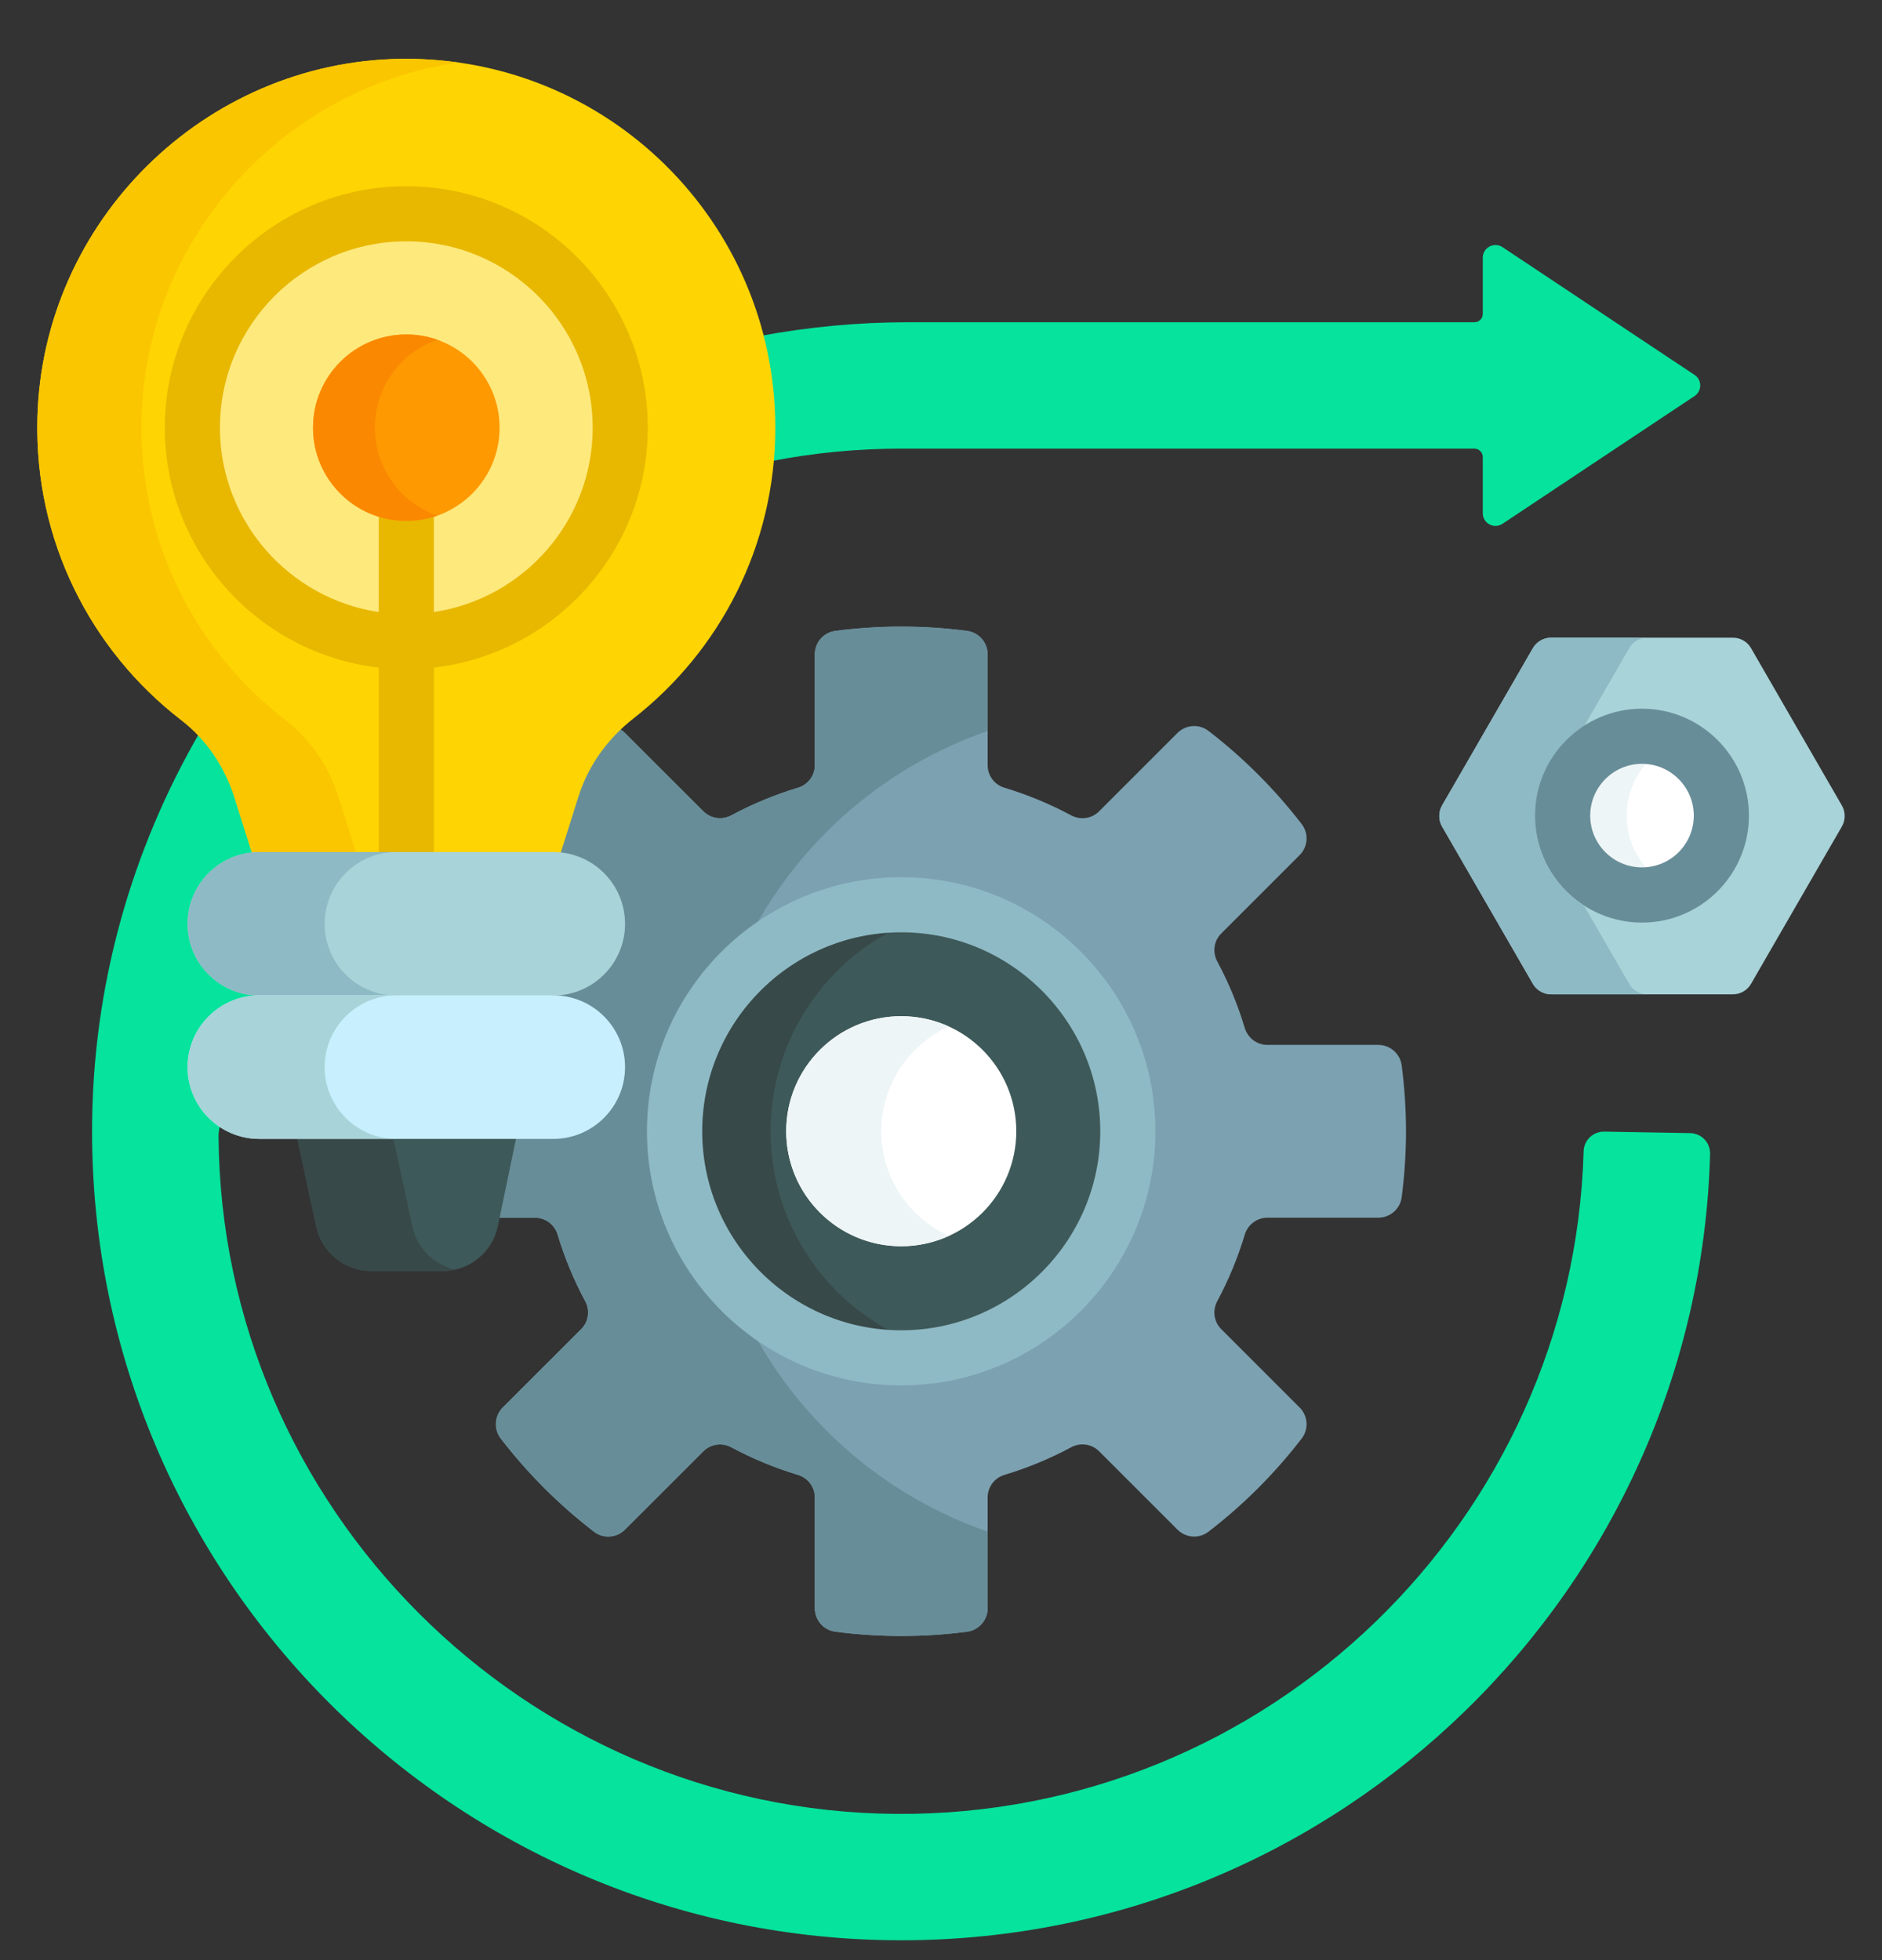 <svg width="24" height="25" viewBox="0 0 24 25" fill="none" xmlns="http://www.w3.org/2000/svg">
<rect x="0" y="0" width="24" height="25" fill="#333333" stroke="none"/>
<g id="Frame" clipPath="url(#clip0_7072_47005)">
<g id="Group">
<path id="Vector" d="M17.875 13.588C17.855 13.438 17.727 13.327 17.576 13.327H16.162C16.029 13.327 15.913 13.239 15.874 13.112C15.786 12.817 15.668 12.533 15.523 12.262C15.46 12.145 15.479 12 15.574 11.906L16.573 10.907C16.68 10.8 16.692 10.631 16.6 10.511C16.257 10.065 15.857 9.665 15.411 9.322C15.291 9.23 15.122 9.242 15.015 9.349L14.016 10.348C13.922 10.442 13.777 10.462 13.66 10.399C13.389 10.254 13.104 10.136 12.81 10.047C12.682 10.009 12.595 9.893 12.595 9.759V8.345C12.595 8.195 12.483 8.067 12.334 8.047C11.776 7.974 11.21 7.974 10.652 8.047C10.502 8.067 10.391 8.195 10.391 8.345V9.759C10.391 9.893 10.303 10.009 10.176 10.047C9.881 10.136 9.597 10.254 9.326 10.399C9.209 10.462 9.064 10.442 8.97 10.348L7.97 9.349C7.941 9.32 7.907 9.297 7.869 9.282C7.618 9.526 7.434 9.819 7.332 10.142L7.09 10.909L7.147 10.915C7.361 10.937 7.558 11.037 7.702 11.197C7.845 11.357 7.924 11.564 7.924 11.778C7.924 12.257 7.534 12.647 7.055 12.647V12.74C7.534 12.74 7.924 13.13 7.924 13.609C7.924 14.088 7.534 14.477 7.055 14.477H6.543L6.324 15.531H6.823C6.957 15.531 7.073 15.619 7.111 15.746C7.2 16.041 7.317 16.325 7.463 16.596C7.526 16.713 7.506 16.858 7.412 16.952L6.412 17.951C6.306 18.058 6.294 18.227 6.386 18.347C6.729 18.793 7.129 19.193 7.575 19.536C7.695 19.628 7.864 19.616 7.97 19.509L8.97 18.51C9.064 18.416 9.209 18.396 9.326 18.459C9.597 18.605 9.881 18.722 10.176 18.811C10.303 18.849 10.391 18.965 10.391 19.099V20.512C10.391 20.663 10.502 20.791 10.652 20.811C11.21 20.884 11.776 20.884 12.334 20.811C12.483 20.791 12.595 20.663 12.595 20.512V19.099C12.595 18.965 12.682 18.849 12.81 18.811C13.104 18.722 13.389 18.605 13.66 18.459C13.777 18.396 13.922 18.416 14.016 18.51L15.015 19.509C15.122 19.616 15.291 19.628 15.411 19.536C15.857 19.193 16.257 18.793 16.6 18.347C16.692 18.227 16.68 18.058 16.573 17.951L15.574 16.952C15.479 16.858 15.46 16.713 15.523 16.596C15.668 16.325 15.786 16.041 15.874 15.746C15.913 15.619 16.029 15.531 16.162 15.531H17.576C17.727 15.531 17.855 15.42 17.875 15.27C17.911 14.991 17.93 14.71 17.93 14.429C17.93 14.148 17.911 13.867 17.875 13.588Z" fill="#7CA1B1"/>
<path id="Vector_2" d="M9.668 17.106C8.813 16.521 8.251 15.54 8.251 14.429C8.251 13.318 8.813 12.336 9.668 11.752C10.312 10.626 11.35 9.754 12.594 9.324V8.345C12.594 8.195 12.483 8.067 12.334 8.047C12.059 8.011 11.778 7.992 11.493 7.992C11.207 7.992 10.927 8.011 10.651 8.047C10.502 8.067 10.391 8.195 10.391 8.345V9.759C10.391 9.893 10.303 10.009 10.175 10.047C9.881 10.136 9.596 10.253 9.326 10.399C9.209 10.462 9.064 10.442 8.97 10.348L7.97 9.349C7.941 9.32 7.906 9.297 7.868 9.282C7.618 9.526 7.434 9.819 7.332 10.142L7.09 10.909L7.147 10.915C7.36 10.937 7.558 11.037 7.701 11.197C7.845 11.357 7.924 11.564 7.924 11.778C7.924 12.257 7.534 12.647 7.055 12.647V12.74C7.534 12.74 7.924 13.13 7.924 13.609C7.924 14.088 7.534 14.477 7.055 14.477H6.542L6.323 15.531H6.823C6.956 15.531 7.073 15.619 7.111 15.746C7.199 16.041 7.317 16.325 7.463 16.596C7.526 16.713 7.506 16.858 7.412 16.952L6.412 17.951C6.306 18.058 6.294 18.227 6.385 18.347C6.729 18.793 7.128 19.193 7.575 19.536C7.694 19.628 7.864 19.616 7.97 19.509L8.97 18.51C9.064 18.416 9.209 18.396 9.326 18.459C9.597 18.605 9.881 18.722 10.175 18.811C10.303 18.849 10.391 18.965 10.391 19.099V20.512C10.391 20.663 10.502 20.791 10.651 20.811C11.21 20.884 11.776 20.884 12.334 20.811C12.483 20.791 12.594 20.663 12.594 20.512V19.534C11.35 19.104 10.312 18.232 9.668 17.106Z" fill="#678D98"/>
<path id="Vector_3" d="M11.493 17.319C13.089 17.319 14.383 16.025 14.383 14.429C14.383 12.833 13.089 11.539 11.493 11.539C9.897 11.539 8.603 12.833 8.603 14.429C8.603 16.025 9.897 17.319 11.493 17.319Z" fill="#3E5959"/>
<path id="Vector_4" d="M9.827 14.429C9.827 13.043 10.803 11.885 12.105 11.605C11.904 11.561 11.698 11.539 11.493 11.539C9.897 11.539 8.603 12.833 8.603 14.429C8.603 16.025 9.897 17.319 11.493 17.319C11.703 17.319 11.907 17.296 12.105 17.253C10.803 16.972 9.827 15.815 9.827 14.429Z" fill="#384949"/>
<path id="Vector_5" d="M11.493 17.67C9.706 17.67 8.251 16.216 8.251 14.429C8.251 12.642 9.706 11.188 11.493 11.188C13.28 11.188 14.734 12.642 14.734 14.429C14.734 16.216 13.28 17.67 11.493 17.67ZM11.493 11.891C10.093 11.891 8.955 13.029 8.955 14.429C8.955 15.828 10.093 16.967 11.493 16.967C12.892 16.967 14.031 15.828 14.031 14.429C14.031 13.029 12.892 11.891 11.493 11.891Z" fill="#8EBAC5"/>
<path id="Vector_6" d="M11.493 15.895C12.303 15.895 12.96 15.238 12.96 14.428C12.96 13.618 12.303 12.961 11.493 12.961C10.683 12.961 10.026 13.618 10.026 14.428C10.026 15.238 10.683 15.895 11.493 15.895Z" fill="white"/>
<path id="Vector_7" d="M11.239 14.428C11.239 13.834 11.592 13.323 12.099 13.092C11.909 13.006 11.702 12.961 11.493 12.961C10.683 12.961 10.026 13.618 10.026 14.428C10.026 15.238 10.683 15.895 11.493 15.895C11.709 15.895 11.914 15.847 12.099 15.763C11.592 15.532 11.239 15.021 11.239 14.428Z" fill="#EEF5F6"/>
<path id="Vector_8" d="M21.555 14.452L20.456 14.433C20.389 14.432 20.324 14.458 20.275 14.504C20.226 14.551 20.197 14.615 20.195 14.682C20.06 19.389 16.172 23.171 11.425 23.135C6.689 23.099 2.823 19.232 2.787 14.497C2.786 14.439 2.797 14.381 2.815 14.324C2.588 14.167 2.439 13.905 2.439 13.609C2.439 13.13 2.829 12.74 3.308 12.74V12.647C2.829 12.647 2.439 12.257 2.439 11.778C2.439 11.563 2.518 11.356 2.661 11.197C2.805 11.037 3.002 10.937 3.216 10.915L3.273 10.909L3.034 10.153C2.935 9.839 2.77 9.561 2.551 9.335C1.678 10.839 1.175 12.576 1.174 14.424C1.171 20.116 5.801 24.747 11.493 24.747C17.086 24.747 21.655 20.274 21.808 14.716C21.808 14.682 21.802 14.649 21.79 14.617C21.778 14.585 21.76 14.556 21.736 14.532C21.713 14.507 21.684 14.487 21.653 14.474C21.622 14.46 21.588 14.453 21.555 14.452ZM9.84 5.453C9.84 5.598 9.834 5.742 9.821 5.884C10.371 5.776 10.931 5.722 11.493 5.722H18.802C18.83 5.722 18.858 5.734 18.878 5.754C18.898 5.774 18.909 5.801 18.909 5.83V6.546C18.909 6.675 19.053 6.752 19.16 6.681L21.61 5.051C21.706 4.987 21.706 4.846 21.61 4.782L19.16 3.152C19.053 3.081 18.909 3.158 18.909 3.287V4.003C18.909 4.031 18.898 4.059 18.878 4.079C18.858 4.099 18.83 4.11 18.802 4.11H11.582C10.948 4.11 10.315 4.169 9.692 4.285C9.791 4.667 9.841 5.059 9.84 5.453Z" fill="#05E39C"/>
<path id="Vector_9" d="M22.097 8.133H19.781C19.734 8.133 19.688 8.145 19.647 8.169C19.606 8.192 19.572 8.226 19.548 8.267L18.39 10.273C18.367 10.314 18.354 10.36 18.354 10.408C18.354 10.455 18.367 10.501 18.39 10.542L19.548 12.548C19.572 12.589 19.606 12.623 19.647 12.646C19.688 12.67 19.734 12.682 19.781 12.682H22.097C22.145 12.682 22.191 12.67 22.232 12.646C22.273 12.623 22.306 12.589 22.33 12.548L23.488 10.542C23.512 10.501 23.524 10.455 23.524 10.408C23.524 10.36 23.512 10.314 23.488 10.273L22.33 8.267C22.307 8.226 22.273 8.192 22.232 8.169C22.191 8.145 22.145 8.133 22.097 8.133Z" fill="#A8D3D8"/>
<path id="Vector_10" d="M20.776 12.548L20.202 11.554C19.825 11.311 19.575 10.888 19.575 10.408C19.575 9.927 19.825 9.504 20.202 9.261L20.776 8.267C20.799 8.226 20.833 8.192 20.874 8.169C20.915 8.145 20.961 8.133 21.008 8.133H19.781C19.734 8.133 19.688 8.145 19.647 8.169C19.606 8.192 19.572 8.226 19.548 8.267L18.39 10.273C18.367 10.314 18.354 10.36 18.354 10.408C18.354 10.455 18.367 10.501 18.39 10.542L19.548 12.548C19.572 12.589 19.606 12.623 19.647 12.646C19.688 12.67 19.734 12.682 19.781 12.682H21.008C20.961 12.682 20.915 12.67 20.874 12.646C20.833 12.623 20.799 12.589 20.776 12.548Z" fill="#8EBAC5"/>
<path id="Vector_11" d="M20.939 11.415C21.498 11.415 21.951 10.962 21.951 10.403C21.951 9.844 21.498 9.391 20.939 9.391C20.38 9.391 19.927 9.844 19.927 10.403C19.927 10.962 20.38 11.415 20.939 11.415Z" fill="white"/>
<path id="Vector_12" d="M20.744 10.403C20.744 9.989 20.992 9.634 21.348 9.477C21.219 9.42 21.08 9.391 20.939 9.391C20.38 9.391 19.927 9.844 19.927 10.403C19.927 10.962 20.38 11.415 20.939 11.415C21.085 11.415 21.223 11.384 21.348 11.329C20.992 11.171 20.744 10.816 20.744 10.403Z" fill="#EEF5F6"/>
<path id="Vector_13" d="M20.939 11.767C20.187 11.767 19.575 11.155 19.575 10.403C19.575 9.651 20.187 9.039 20.939 9.039C21.691 9.039 22.303 9.651 22.303 10.403C22.303 11.155 21.691 11.767 20.939 11.767ZM20.939 9.742C20.575 9.742 20.279 10.039 20.279 10.403C20.279 10.767 20.575 11.063 20.939 11.063C21.304 11.063 21.6 10.767 21.6 10.403C21.6 10.039 21.304 9.742 20.939 9.742Z" fill="#678D98"/>
<path id="Vector_14" d="M5.111 0.751C2.605 0.787 0.544 2.821 0.477 5.327C0.435 6.897 1.163 8.299 2.311 9.184C2.634 9.433 2.867 9.781 2.99 10.17L3.225 10.916C3.253 10.914 3.28 10.912 3.308 10.912H7.055C7.083 10.912 7.11 10.914 7.138 10.916L7.377 10.159C7.502 9.762 7.752 9.419 8.079 9.163C9.18 8.302 9.887 6.962 9.887 5.456C9.887 2.833 7.742 0.712 5.111 0.751Z" fill="#FED402"/>
<path id="Vector_15" d="M2.99 10.17L3.211 10.87C3.243 10.867 3.275 10.865 3.308 10.865H4.537L4.318 10.17C4.195 9.781 3.962 9.433 3.639 9.184C2.491 8.299 1.763 6.897 1.805 5.327C1.867 3.023 3.615 1.118 5.844 0.797C5.601 0.763 5.356 0.747 5.111 0.75C2.605 0.787 0.544 2.821 0.477 5.327C0.435 6.897 1.163 8.299 2.311 9.184C2.634 9.433 2.867 9.781 2.99 10.17Z" fill="#FAC600"/>
<path id="Vector_16" d="M5.182 8.183C6.688 8.183 7.91 6.962 7.91 5.455C7.91 3.948 6.688 2.727 5.182 2.727C3.675 2.727 2.453 3.948 2.453 5.455C2.453 6.962 3.675 8.183 5.182 8.183Z" fill="#FEE97D"/>
<path id="Vector_17" d="M5.182 2.375C3.483 2.375 2.102 3.757 2.102 5.455C2.102 7.034 3.297 8.339 4.83 8.514V10.911H5.533V8.514C7.066 8.339 8.261 7.034 8.261 5.455C8.261 3.757 6.88 2.375 5.182 2.375ZM5.533 7.806V6.542C5.422 6.578 5.304 6.597 5.182 6.597C5.059 6.597 4.941 6.578 4.83 6.542V7.806C3.686 7.635 2.805 6.646 2.805 5.455C2.805 4.144 3.871 3.078 5.182 3.078C6.492 3.078 7.558 4.144 7.558 5.455C7.558 6.646 6.678 7.635 5.533 7.806Z" fill="#E8B800"/>
<path id="Vector_18" d="M7.055 10.867H3.308C2.802 10.867 2.392 11.277 2.392 11.783C2.392 12.288 2.802 12.698 3.308 12.698L3.419 12.745H6.935L7.055 12.698C7.561 12.698 7.971 12.288 7.971 11.783C7.97 11.277 7.561 10.867 7.055 10.867Z" fill="#A8D3D8"/>
<path id="Vector_19" d="M5.182 6.644C5.838 6.644 6.371 6.111 6.371 5.455C6.371 4.798 5.838 4.266 5.182 4.266C4.525 4.266 3.992 4.798 3.992 5.455C3.992 6.111 4.525 6.644 5.182 6.644Z" fill="#FE9901"/>
<path id="Vector_20" d="M4.781 5.455C4.781 4.936 5.113 4.496 5.576 4.333C5.449 4.288 5.316 4.266 5.182 4.266C4.525 4.266 3.992 4.798 3.992 5.455C3.992 6.111 4.525 6.644 5.182 6.644C5.32 6.644 5.452 6.62 5.576 6.577C5.113 6.414 4.781 5.973 4.781 5.455Z" fill="#FB8801"/>
<path id="Vector_21" d="M3.781 14.477L4.033 15.644C4.067 15.805 4.156 15.948 4.284 16.051C4.411 16.154 4.57 16.211 4.735 16.211H5.646C5.986 16.211 6.28 15.972 6.349 15.639L6.59 14.477H3.781Z" fill="#3E5959"/>
<path id="Vector_22" d="M5.259 15.644L5.007 14.477H3.781L4.033 15.644C4.067 15.805 4.156 15.948 4.284 16.051C4.411 16.154 4.57 16.211 4.735 16.211H5.646C5.7 16.211 5.753 16.204 5.803 16.193C5.535 16.132 5.319 15.922 5.259 15.644Z" fill="#384949"/>
<path id="Vector_23" d="M4.14 11.783C4.14 11.277 4.55 10.867 5.055 10.867H3.308C2.802 10.867 2.392 11.277 2.392 11.783C2.392 12.288 2.802 12.698 3.308 12.698H5.055C4.55 12.698 4.14 12.288 4.14 11.783Z" fill="#8EBAC5"/>
<path id="Vector_24" d="M7.055 14.526H3.308C2.802 14.526 2.392 14.116 2.392 13.611C2.392 13.105 2.802 12.695 3.308 12.695H7.055C7.561 12.695 7.971 13.105 7.971 13.611C7.97 14.116 7.561 14.526 7.055 14.526Z" fill="#C8EFFE"/>
<path id="Vector_25" d="M4.14 13.611C4.14 13.105 4.55 12.695 5.055 12.695H3.308C2.802 12.695 2.392 13.105 2.392 13.611C2.392 14.116 2.802 14.526 3.308 14.526H5.055C4.55 14.526 4.14 14.116 4.14 13.611Z" fill="#A8D3D8"/>
</g>
</g>
<defs>
<clipPath id="clip0_7072_47005">
<rect width="24" height="24" fill="white" transform="translate(0 0.75)"/>
</clipPath>
</defs>
</svg>
